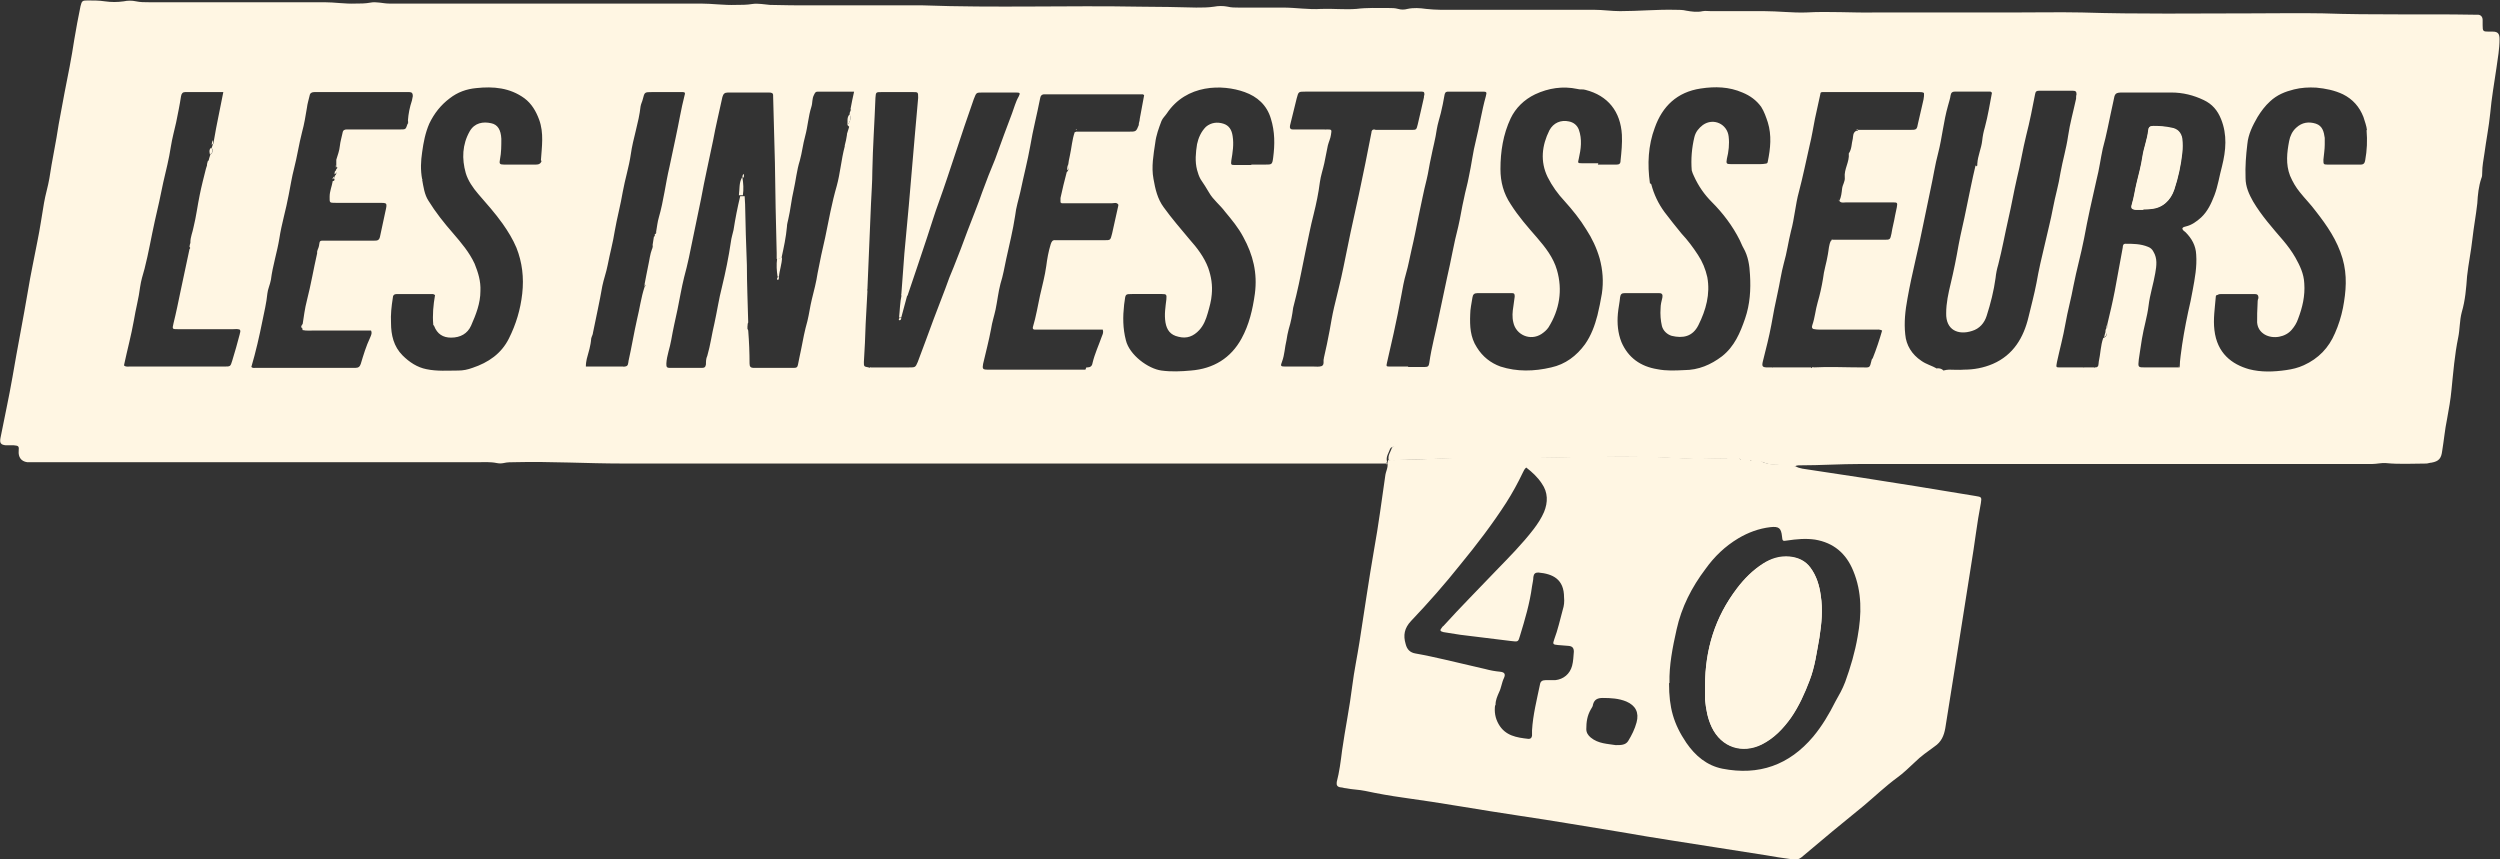 <svg xmlns="http://www.w3.org/2000/svg" id="Layer_1" data-name="Layer 1" viewBox="0 0 56.2 19.32"><rect x="0" y="0" width="56.2" height="19.32" fill="#333333" stroke="none"/><defs><style>      .cls-1 {        fill: #fff6e3;      }    </style></defs><path class="cls-1" d="m31.2,10.42c-1.14,0-2.27,0-3.41,0-1.98,0-3.96,0-5.94,0-2.15,0-4.3,0-6.46,0-.46,0-.92,0-1.39,0-.81,0-1.62-.05-2.43-.03-.08,0-.17,0-.25.02-.05.01-.1.01-.15,0-.14-.03-.29-.02-.43-.02-1.16,0-2.32,0-3.48,0-2.17,0-4.33,0-6.5,0-.05,0-.1,0-.15,0-.14-.02-.2-.12-.19-.25.01-.11,0-.12-.11-.13-.06,0-.12,0-.18,0-.11-.01-.14-.05-.12-.16.09-.46.19-.91.27-1.37.11-.65.24-1.3.35-1.95.06-.37.14-.73.21-1.1.06-.29.1-.58.15-.87.03-.18.09-.37.12-.55.06-.41.15-.81.21-1.22.04-.23.09-.47.13-.7.08-.4.16-.8.22-1.2.04-.25.09-.5.14-.75.03-.12.04-.13.16-.13.13,0,.26,0,.39.02.14.02.28.02.42,0,.09-.02.19-.02.28,0,.09.02.19.02.28.02,1.32,0,2.63,0,3.95,0,.23,0,.47.04.7.03.11,0,.22,0,.33-.02.14-.03.29.02.43.02,2.33,0,4.66,0,7,0,.26,0,.53.04.79.03.12,0,.25,0,.37-.02.13-.02.27.01.4.02.32.01.64.01.96.01.56,0,1.13,0,1.69,0,.26,0,.52,0,.78,0,1.63.06,3.27,0,4.9.03.42,0,.84.01,1.25.02.13,0,.27,0,.4-.02.1-.02.21-.02.31,0,.08.02.16.02.24.02.33,0,.67,0,1,0,.29,0,.58.05.86.03.26-.01.53.02.79,0,.24-.03.49-.02.73-.02.07,0,.14,0,.21.02.07.02.14.02.21,0,.14-.03.28-.02.42,0,.11.01.22.02.33.02,1.15,0,2.3,0,3.45,0,.19,0,.39.03.58.03.41,0,.83-.04,1.24-.03.08,0,.17,0,.25.02.12.02.24.04.37.01.06-.01.12,0,.18,0,.4,0,.8,0,1.2,0,.31,0,.63.04.94.03.52-.03,1.03.01,1.55,0,.52,0,1.04,0,1.55,0,.52,0,1.04,0,1.55,0s1.04-.01,1.55,0c1.27.04,2.54.02,3.81.02.54,0,1.08-.01,1.61,0,1.13.04,2.25.01,3.38.03.03,0,.07,0,.1,0,.07,0,.11.05.11.12,0,.04,0,.08,0,.12,0,.13.01.14.13.14.03,0,.06,0,.09,0,.12,0,.16.04.16.17,0,.22-.04.43-.07.65-.05.34-.11.68-.14,1.02-.03.3-.09.6-.13.9-.02.14-.05.28-.05.43,0,.04,0,.09-.02.13-.06.18-.08.37-.09.56-.03.27-.08.53-.11.8-.03.28-.09.56-.12.84-.02.27-.04.54-.12.81-.05.19-.04.38-.08.57-.08.39-.11.78-.15,1.17-.02.22-.06.44-.1.66-.05.24-.07.48-.11.72-.02.16-.07.23-.24.26-.04,0-.08.02-.12.02-.3,0-.6.02-.9-.01-.1-.01-.21.02-.31.02-3.83,0-7.67,0-11.5,0-.45,0-.91.03-1.36.03-.06,0-.11,0-.15.05-.1,0-.2-.02-.3-.04-.1-.08-.34-.12-.46-.08,0,0,0,0-.01.01-.05,0-.11,0-.16-.01-.02-.05-.04-.05-.08-.02-.05,0-.11,0-.16-.02-.02-.05-.04-.05-.08-.01-.07-.01-.15-.02-.22-.03-.07-.06-.15-.04-.23-.05-.34-.04-.67-.12-1.02-.14-.03,0-.06,0-.09-.02-.15-.06-.3-.07-.45-.07-1.85,0-3.7,0-5.54,0-.06,0-.12,0-.18.01-.03,0-.08.02-.09.05-.03.09-.1.18-.07.28l-.02.07ZM14.74,5.26s.02-.03.01-.05c.02-.11.03-.22.06-.32.11-.38.15-.76.24-1.14.05-.22.09-.44.14-.66.07-.32.12-.64.2-.95h0c.03-.08-.03-.07-.07-.07-.22,0-.44,0-.66,0-.17,0-.17,0-.21.16-.01.05-.04.1-.05.16-.04.37-.17.72-.22,1.08-.04.28-.13.56-.18.84-.05.3-.13.59-.18.88-.04.26-.11.51-.16.77-.03.16-.09.32-.12.47-.06.35-.14.7-.21,1.05,0,.04-.03.08-.04.13-.01.16-.06.31-.1.46-.01.05-.02.1-.02.17h.84s.02.01.03,0c.09,0,.08-.08.09-.13.07-.31.12-.62.19-.93.06-.24.09-.49.17-.73.02-.02.03-.04,0-.06.03-.14.05-.28.08-.41.03-.13.04-.26.09-.39.02-.02.03-.05.01-.08.01-.06.02-.12.03-.19.01,0,.02,0,.02-.02v-.04Zm-10.05-1.65s.02-.09.04-.14c.06-.04.06-.09.03-.15l.02-.06s.04-.07.03-.11c.06-.36.14-.71.21-1.08-.29,0-.58,0-.86,0-.05,0-.08.03-.09.09-.03.2-.07.39-.11.59-.04.18-.09.36-.12.55-.04.27-.11.54-.17.8-.06.29-.12.58-.19.87-.08.36-.14.72-.23,1.07-.04.14-.08.27-.1.41-.03.25-.1.5-.14.75-.06.34-.15.67-.22,1,0,0,0,0,0,0,0,0,0,.01,0,.02.04.03.09.02.13.02.71,0,1.41,0,2.12,0,.14,0,.14,0,.18-.13.06-.2.12-.4.17-.6,0-.03.03-.06,0-.1-.05-.02-.1-.01-.15-.01-.41,0-.83,0-1.24,0-.13,0-.13,0-.1-.13.06-.24.11-.49.16-.73.07-.31.13-.63.2-.94.02-.02.02-.03,0-.05,0-.03.01-.06.02-.09,0,0,0,0,0,0,0,0,0-.01,0-.02,0-.11.05-.22.07-.33.06-.24.09-.49.14-.73.04-.2.09-.39.14-.59.02-.06.05-.11.04-.17Zm26.24-.69c.26,0,.53,0,.79,0,.12,0,.12,0,.15-.12.05-.2.09-.4.14-.61,0-.02,0-.04.01-.06,0-.04,0-.07-.05-.07-.03,0-.06,0-.09,0-.85,0-1.69,0-2.54,0-.15,0-.15,0-.19.15-.05.2-.1.41-.15.61-.01.05,0,.09.06.09.04,0,.09,0,.13,0,.19,0,.39,0,.58,0,.02.01.04.01.05,0,.12,0,.12,0,.1.12-.01.08-.05.16-.07.24-.03.13-.05.27-.08.4-.03.14-.08.28-.1.43-.03.24-.08.48-.14.72-.07.27-.12.54-.18.82-.07.33-.13.67-.21,1-.02.09-.05.19-.07.28-.02.16-.05.32-.1.48-.02.08-.04.17-.05.25-.04.16-.04.32-.1.48-.04.1-.03.11.07.11.21,0,.43,0,.64,0,.06,0,.12.01.18-.01.07-.03.03-.12.05-.17,0,0,0,0,0-.01.05-.21.09-.41.13-.62.03-.17.06-.35.1-.52.07-.3.15-.6.21-.9.05-.26.11-.52.16-.78.06-.29.13-.58.19-.87.1-.46.19-.92.28-1.38,0-.04.02-.07.06-.07h0Zm-23.37.79s0-.08,0-.12c.03-.1.07-.2.08-.31.01-.1.04-.19.06-.29.01-.07.05-.08.1-.08.03,0,.06,0,.09,0,.37,0,.74,0,1.11,0,.12,0,.12,0,.16-.12.02-.02.03-.05.01-.08.01-.15.04-.3.09-.45.01-.03.01-.07.02-.1,0-.06-.02-.09-.08-.09-.02,0-.04,0-.06,0-.55,0-1.1,0-1.64,0-.14,0-.29,0-.43,0-.06,0-.1.02-.11.08-.02.09-.05.18-.06.27-.03.18-.06.37-.11.55-.07.27-.11.55-.18.82-.05.19-.08.39-.12.59-.06.33-.16.65-.21.98-.05.31-.15.61-.19.93-.02.11-.07.21-.08.31-.02.21-.07.41-.11.61-.07.35-.15.7-.25,1.04.03.03.07.02.1.02.75,0,1.49,0,2.24,0,.07,0,.1-.03.12-.09.06-.2.12-.4.21-.59.02-.05.05-.1.02-.16-.02,0-.04,0-.06,0-.4,0-.8,0-1.2,0-.09,0-.19.01-.28-.01v-.11c.03-.19.05-.37.1-.56.09-.35.15-.71.23-1.06h0c-.01-.06.03-.1.04-.16.02-.13.01-.12.15-.12.03,0,.06,0,.09,0,.33,0,.67,0,1,0,.06,0,.11,0,.13-.08.04-.19.08-.37.12-.56.05-.22.05-.21-.16-.21-.32,0-.64,0-.95,0-.15,0-.14,0-.14-.14,0-.12.05-.23.07-.35.04,0,.05-.03.03-.06,0-.02.01-.04.02-.06.03-.03.04-.06.02-.09,0-.02,0-.04.01-.06.03-.02.03-.04,0-.06Zm16.86,4.55s.02.01.02,0c.07,0,.11-.03.12-.1.05-.21.14-.4.21-.6.02-.05.04-.09.02-.15-.04,0-.07,0-.11,0-.43,0-.87,0-1.3,0-.04,0-.08,0-.12,0-.04,0-.05-.03-.04-.06.07-.23.11-.48.16-.71.05-.22.11-.44.14-.66.02-.16.05-.33.1-.49.02-.06.04-.1.11-.09.03,0,.06,0,.09,0,.33,0,.67,0,1,0,.15,0,.14,0,.18-.15.05-.21.09-.42.14-.63,0,0,0,0,0,0,0,0,0-.01,0-.02-.04-.06-.1-.03-.15-.03-.37,0-.74,0-1.12,0,0,0-.02-.01-.03-.02,0-.03,0-.07,0-.1.04-.19.09-.39.14-.58.05-.04.04-.09.03-.14.01-.08.02-.15.04-.23.04-.18.05-.36.11-.53.01,0,.02,0,.03-.01.05,0,.11,0,.16,0,.34,0,.68,0,1.02,0,.17,0,.17,0,.23-.15h0s0-.02,0-.02c0-.03.02-.07.02-.1h0s0-.01,0-.01c.03-.18.07-.36.1-.54-.02-.01-.02-.02-.03-.02-.74,0-1.47,0-2.21,0-.07,0-.09.04-.1.1-.07.36-.16.7-.22,1.06-.06.34-.15.68-.22,1.02-.04.18-.1.36-.12.55-.05.33-.13.65-.2.97-.04.19-.07.37-.13.56-.05.19-.07.39-.11.58-.03.14-.08.29-.1.43-.05.27-.12.53-.18.79-.02.11-.01.13.1.13.42,0,.85,0,1.27,0,.31,0,.62,0,.93,0Zm17.34-5.34c.12,0,.25,0,.37,0,.26,0,.53,0,.79,0,.17,0,.17,0,.2-.16.03-.13.06-.26.09-.39.02-.09.05-.18.04-.28-.03-.02-.07-.02-.1-.02-.69,0-1.39,0-2.08,0-.03,0-.06,0-.09,0-.03,0-.06,0-.06.05-.04.18-.08.37-.12.55-.04.2-.07.4-.12.6-.08.35-.15.7-.24,1.04-.08.29-.1.6-.18.89-.06.24-.09.48-.16.72-.06.22-.09.45-.14.67-.05.23-.1.47-.14.71-.05.27-.12.54-.19.82-.03.12-.01.14.11.14.03,0,.07,0,.1,0,0,.01.01.01.02,0,.28,0,.57,0,.85,0,.01.02.03.02.04,0,.37-.02.75,0,1.12,0,.16,0,.16.02.2-.15,0-.03.02-.04.03-.06.08-.2.15-.41.21-.62-.06-.03-.11-.02-.15-.02-.4,0-.81,0-1.21,0-.05,0-.11,0-.16-.01-.05,0-.07-.04-.05-.09.06-.17.07-.34.12-.51.05-.17.09-.35.12-.53.02-.19.08-.36.11-.55.02-.1.02-.22.07-.31,0,0,.02-.01.03-.02.12,0,.25,0,.37,0,.26,0,.53,0,.79,0,.14,0,.14,0,.17-.14.02-.14.06-.27.08-.4.01-.06.03-.13.04-.19.02-.11.01-.11-.1-.11-.35,0-.7,0-1.04,0-.05,0-.11.02-.15-.03,0,0,0,0,0-.01.04-.08.05-.18.06-.27.01-.09.07-.16.06-.25-.02-.19.11-.35.09-.54.07-.1.06-.22.09-.33.01-.06,0-.14.08-.18.01,0,.03,0,.04,0Zm-4.65,1.21s0,0,0,0c0,0,0,.01.01.01.06.23.16.44.3.63.12.16.25.32.38.48.14.15.26.31.37.48.1.15.17.32.21.5.07.38-.03.74-.2,1.08-.13.26-.35.3-.6.24-.1-.03-.19-.11-.22-.22-.03-.13-.04-.26-.03-.4,0-.08.02-.16.04-.24.01-.06,0-.1-.07-.1-.26,0-.52,0-.78,0-.06,0-.09.02-.1.09-.01.12-.04.25-.05.37-.02.22,0,.44.08.64.15.35.43.55.81.61.2.04.4.03.6.02.32,0,.6-.12.85-.31.28-.22.41-.53.52-.85.11-.32.13-.65.11-.98-.01-.21-.04-.42-.15-.61-.03-.05-.05-.11-.08-.17-.16-.32-.38-.61-.63-.86-.17-.17-.3-.36-.4-.58-.02-.04-.04-.09-.05-.13-.02-.25,0-.5.06-.75.03-.12.1-.2.19-.27.24-.17.55-.02.58.26.02.17,0,.34-.04.5-.02.11-.01.12.1.12.2,0,.4,0,.6,0,.05,0,.11,0,.16-.01.03,0,.06-.01.06-.05.06-.29.09-.59,0-.88-.04-.12-.08-.24-.15-.35-.11-.15-.25-.25-.42-.32-.3-.13-.61-.14-.94-.09-.53.08-.86.4-1.03.88-.15.4-.17.82-.11,1.25Zm-27.62-.1h0s0,.01,0,.01c.03.16.05.33.14.47.16.26.35.5.56.74.18.21.36.42.48.68.08.2.14.39.13.61,0,.28-.1.53-.21.78-.08.18-.24.27-.45.27-.18,0-.31-.08-.38-.26,0-.01-.01-.02-.02-.03-.02-.22,0-.44.04-.67-.02,0-.03-.02-.05-.02-.27,0-.54,0-.81,0-.06,0-.09.03-.09.09-.03.19-.05.37-.04.56,0,.27.06.53.26.73.15.15.33.27.54.31.24.05.48.03.71.03.11,0,.21-.02.32-.06.36-.12.65-.32.82-.66.16-.32.26-.65.3-1.01.04-.36,0-.7-.13-1.03-.08-.19-.19-.37-.31-.54-.17-.24-.36-.45-.55-.67-.12-.14-.23-.3-.28-.47-.09-.32-.08-.64.09-.94.11-.19.3-.22.48-.18.15.03.22.15.23.35,0,.15,0,.31-.03.46-.02.1-.01.12.09.12.23,0,.47,0,.7,0,.05,0,.1,0,.13-.05.01-.01.02-.03,0-.05.02-.3.07-.61-.04-.91-.07-.19-.17-.36-.33-.48-.33-.24-.7-.27-1.08-.23-.22.02-.42.09-.6.23-.2.15-.35.34-.46.57-.09.21-.13.42-.16.64-.03.2-.04.4,0,.61Zm43.72-1.1c-.01-.1-.05-.2-.08-.3-.09-.23-.24-.4-.46-.51-.19-.09-.39-.13-.6-.15-.17-.01-.34,0-.5.04-.2.05-.38.12-.54.27-.11.1-.2.22-.28.35-.11.19-.21.39-.23.61-.03.25-.05.5-.04.76,0,.2.08.37.17.53.19.32.44.6.68.88.1.12.19.24.27.38.1.18.19.36.2.58.02.28-.04.54-.14.8-.03.09-.08.17-.14.24-.14.17-.42.22-.61.11-.1-.06-.16-.15-.17-.27,0-.14,0-.28.01-.42,0-.04,0-.09.02-.13,0-.06-.02-.09-.08-.09-.25,0-.5,0-.75,0-.03,0-.06,0-.09.02-.03,0-.04.02-.04.05-.02.25-.06.49-.03.74.06.52.39.77.78.88.27.07.55.06.83.02.14-.02.27-.05.4-.11.33-.15.56-.39.7-.72.08-.18.14-.37.18-.57.07-.37.1-.73-.01-1.11-.12-.41-.35-.74-.6-1.06-.11-.15-.25-.29-.36-.43-.09-.11-.16-.23-.22-.37-.1-.26-.07-.52-.02-.78.02-.11.07-.22.16-.3.13-.12.28-.14.44-.09.15.05.18.18.2.32,0,.05,0,.1,0,.15,0,.11-.02.23-.03.34,0,.1,0,.11.09.11.25,0,.5,0,.75,0,.07,0,.09-.04.1-.1.04-.22.05-.44.03-.67h0s0-.01,0-.01Zm-32.82,3.71s-.08,0-.13,0c.02-.31.05-.62.07-.94.03-.36.07-.72.1-1.08.05-.54.09-1.09.14-1.63.02-.26.05-.52.07-.79,0-.13,0-.13-.12-.13-.23,0-.47,0-.7,0-.13,0-.13,0-.14.13-.02.55-.06,1.1-.07,1.65,0,.24-.02.49-.03.73-.03.64-.05,1.27-.08,1.91,0,.02-.01.03,0,.05-.01.25-.03.49-.04.74-.01.29-.02.57-.04.86,0,.1,0,.1.11.12,0,.01.02.01.03,0,.29,0,.59,0,.88,0,.13,0,.14,0,.19-.12.12-.32.24-.64.36-.97.09-.23.17-.45.26-.68.06-.17.12-.33.19-.49.11-.27.21-.54.31-.81.11-.29.23-.58.33-.87.09-.25.19-.5.29-.74.07-.18.13-.37.2-.55.06-.16.12-.32.18-.48.05-.13.08-.26.15-.38.04-.08.03-.09-.06-.09-.25,0-.5,0-.75,0-.15,0-.14,0-.2.15-.14.4-.28.81-.41,1.21-.12.36-.24.73-.37,1.09-.1.27-.18.54-.27.81-.15.44-.29.88-.44,1.31Zm24.05-2.9s.02-.04.01-.06c.01-.18.09-.34.11-.52.01-.1.03-.2.06-.3.07-.26.11-.52.16-.78-.02,0-.03-.02-.03-.02-.27,0-.54,0-.81,0-.05,0-.08.02-.09.08-.01.08-.04.16-.06.24-.1.35-.13.71-.22,1.06-.07.26-.11.54-.17.81-.05.26-.11.51-.16.77-.11.57-.26,1.12-.36,1.69-.05.27-.08.54-.05.81.02.24.15.45.36.59.11.08.24.11.36.18h.01s0-.01,0-.01c.05,0,.09.01.13.05h0s0,0,0,0c.04-.01.08-.02.12-.02.11,0,.23.01.34,0,.22,0,.44-.04.65-.13.46-.2.69-.59.8-1.05.06-.25.13-.51.18-.77.05-.29.12-.59.19-.88.06-.27.13-.53.18-.8.05-.27.13-.53.17-.8.05-.28.13-.54.17-.82.04-.28.12-.56.18-.84,0-.03,0-.07.01-.1,0-.06-.02-.08-.08-.08-.25,0-.51,0-.76,0-.05,0-.08.01-.09.07-.06.31-.12.62-.2.93-.08.32-.13.65-.21.97-.07.3-.12.6-.19.9-.08.35-.14.69-.23,1.04-.03.1-.05.2-.06.3-.04.29-.11.57-.2.85-.05.16-.16.29-.33.34-.31.1-.59-.02-.58-.4,0-.23.05-.45.1-.66.07-.29.13-.59.18-.88.05-.27.12-.54.17-.8.07-.33.13-.65.21-.98Zm2.86,3.85c.06-.03.07-.07.03-.12,0-.03,0-.06.02-.09.03-.02.03-.05.02-.08.06-.25.12-.5.17-.76.06-.32.12-.65.18-.98,0-.04.01-.08.06-.08.17,0,.34,0,.51.07.05.02.09.05.12.11.09.15.07.31.04.48-.04.24-.12.48-.15.73-.03.25-.11.5-.15.75-.02.15-.05.3-.07.46-.02.18-.02.18.15.18.25,0,.5,0,.75,0,.01,0,.02,0,.02-.01,0-.08.01-.17.02-.25.04-.33.1-.66.17-.99.04-.16.07-.32.1-.48.05-.27.1-.53.08-.81-.01-.2-.1-.36-.24-.5-.03-.03-.07-.04-.07-.09.02-.03.05-.03.08-.04.13-.03.24-.11.34-.2.15-.14.23-.32.3-.5.08-.21.11-.43.17-.65.09-.36.12-.71-.02-1.06-.08-.2-.2-.34-.39-.43-.23-.11-.47-.17-.73-.17-.36,0-.73,0-1.09,0-.17,0-.18.02-.21.19-.04.2-.09.4-.13.61-.03.15-.07.31-.11.46-.05.23-.08.47-.14.7-.1.44-.2.88-.28,1.32-.07.36-.17.71-.24,1.07-.05.28-.13.56-.18.85-.05.29-.13.58-.19.86-.02.12-.03.12.08.12.17,0,.35,0,.52,0,0,.01.01.01.02,0,.07,0,.15,0,.22,0,0,.01.01.01.02,0,.09,0,.07-.08.08-.13.04-.18.04-.36.1-.53ZM19.05,2.81c.06-.07.09-.15.05-.24,0-.02,0-.04.01-.06.03-.02.03-.04.01-.06.02-.12.05-.25.08-.39-.28,0-.55,0-.82,0-.05,0-.06.03-.08.07-.05.09-.03.18-.06.27-.07.22-.08.44-.14.66-.05.18-.07.37-.12.55-.07.22-.09.45-.14.67-.05.21-.07.44-.12.65-.01.05-.03.11-.03.17-.02.23-.07.46-.12.69-.03.02-.07.04-.11.03,0-.04,0-.09,0-.13-.02-.68-.03-1.36-.04-2.04-.01-.5-.03-.99-.04-1.49,0,0,0,0,0,0,0,0,0-.01,0-.02,0-.05-.04-.06-.09-.06-.31,0-.62,0-.93,0-.07,0-.1.03-.12.1-.07.33-.15.65-.21.98-.09.44-.19.87-.27,1.31-.06.29-.12.58-.18.87-.06.3-.12.6-.2.89-.06.24-.1.49-.15.73-.05.23-.1.45-.14.68-.03.18-.1.35-.11.53,0,.07,0,.1.08.1.24,0,.48,0,.72,0,.06,0,.08-.02.09-.08,0-.06,0-.13.03-.19.07-.24.1-.48.16-.73.06-.27.1-.55.17-.82.08-.33.15-.67.2-1.01.01-.09.04-.18.06-.27.04-.26.09-.51.15-.76.03,0,.07,0,.1,0,0,.06.01.12.01.18.01.46.02.91.04,1.37,0,.43.02.86.03,1.29-.04.06-.03.12,0,.18.02.25.03.5.03.74,0,.07.02.1.1.1.3,0,.6,0,.9,0,.06,0,.08-.02.09-.08.02-.12.05-.23.07-.34.04-.21.08-.42.14-.63.04-.16.06-.33.1-.49.05-.2.1-.39.13-.59.05-.27.11-.54.17-.8.08-.39.15-.78.26-1.16.08-.29.1-.59.18-.89h0s0-.02,0-.02c.02-.08.04-.16.05-.24,0,0,0,0,0,0,0,0,0-.01,0-.02.02-.05.03-.11.05-.16Zm9.08.89s0,0,0,0c.1,0,.21,0,.31,0,.15,0,.16,0,.18-.15.04-.3.04-.59-.05-.88-.09-.31-.31-.5-.59-.6-.5-.18-1.31-.18-1.75.48-.04.06-.09.1-.12.17-.06.16-.12.32-.14.49-.04.27-.09.54-.04.81.04.23.09.45.23.64.18.25.38.48.58.72.17.19.33.4.42.64.07.2.1.39.08.6-.01.14-.05.28-.09.42-.04.14-.09.27-.19.38-.13.14-.28.2-.47.15-.18-.04-.26-.15-.29-.32-.03-.18,0-.35.02-.52.01-.11,0-.12-.1-.12-.22,0-.45,0-.67,0-.15,0-.15,0-.17.17,0,.02-.01.05-.01.07-.03.27-.03.53.04.8.08.33.5.64.8.68.22.03.44.02.66,0,.51-.04.9-.28,1.14-.72.17-.31.25-.65.3-1.01.06-.46-.04-.87-.26-1.27-.11-.21-.26-.39-.41-.57-.11-.15-.27-.27-.36-.43-.06-.1-.12-.2-.19-.3-.04-.07-.06-.14-.08-.21-.05-.19-.03-.39,0-.58.03-.14.09-.28.2-.39.12-.1.26-.11.39-.07.13.04.19.14.21.28.03.19,0,.37-.03.55-.01.09-.01.1.08.1.12,0,.25,0,.37,0Zm7.79,0s0,0,0,0c.14,0,.28,0,.42,0,.06,0,.09-.02.09-.09.02-.19.04-.39.03-.58-.03-.52-.31-.88-.82-1.01-.06-.02-.12,0-.18-.02-.33-.07-.65-.02-.95.12-.25.12-.44.31-.55.54-.17.36-.23.75-.23,1.14,0,.29.07.55.23.79.17.27.38.51.59.75.19.22.37.45.45.73.13.45.06.89-.19,1.29-.04.06-.1.11-.16.15-.25.16-.57.02-.63-.26-.03-.12-.02-.24,0-.36.01-.07.02-.15.03-.22,0-.05,0-.08-.06-.08-.26,0-.52,0-.78,0-.07,0-.1.03-.11.1-.02.13-.05.26-.05.38-.01.26,0,.51.15.74.13.21.31.35.53.43.37.12.76.11,1.14.02.32-.07.57-.26.76-.52.14-.2.22-.42.28-.65.04-.16.07-.32.1-.49.04-.27.02-.53-.05-.79-.07-.24-.17-.45-.3-.65-.14-.23-.31-.44-.49-.64-.15-.16-.28-.34-.38-.54-.17-.35-.13-.71.04-1.05.09-.17.26-.24.44-.2.1.02.18.08.22.18.08.22.05.44,0,.66-.02.09-.03.1.07.1.12,0,.25,0,.37,0Zm-4.26,4.55h0c.12,0,.25,0,.37,0,.07,0,.09-.02.1-.09.05-.36.15-.71.22-1.07.06-.28.12-.57.18-.85.09-.38.15-.76.25-1.14.05-.21.08-.43.13-.64.03-.16.08-.32.11-.49.06-.27.09-.55.16-.82.08-.32.13-.66.22-.98.03-.11.02-.11-.09-.11-.25,0-.5,0-.75,0-.07,0-.08.03-.09.09-.02.13-.05.26-.08.39-.03.12-.07.24-.09.36-.03.22-.09.43-.13.64-.04.17-.06.34-.1.5-.07.27-.12.55-.18.82-.05.25-.1.51-.16.76-.04.17-.07.35-.12.52-.05.17-.08.34-.11.51-.05.28-.11.56-.17.84-.05.22-.1.44-.15.66-.02.09-.02.09.08.09.13,0,.26,0,.39,0Z"></path><path class="cls-1" d="m40.06,10.44c.1.02.2.04.3.04.1.06.21.06.32.08.8.12,1.59.24,2.39.37.45.07.89.15,1.34.22.14.02.14.03.12.16-.09.46-.14.93-.22,1.4-.12.76-.24,1.52-.36,2.28-.07.46-.15.92-.22,1.38-.03.17-.09.31-.24.41-.15.11-.31.22-.44.35-.13.12-.26.25-.4.35-.26.19-.5.42-.75.63-.47.38-.94.77-1.4,1.16-.06.05-.12.06-.19.05-.22-.03-.43-.06-.65-.1-.68-.11-1.36-.21-2.04-.32-.4-.06-.8-.13-1.21-.2-.75-.12-1.49-.25-2.24-.36-.88-.13-1.75-.29-2.63-.41-.29-.04-.57-.09-.85-.15-.14-.03-.29-.03-.43-.06-.04,0-.08-.02-.12-.02-.08-.01-.1-.05-.09-.12.06-.23.09-.47.12-.71.07-.49.17-.97.23-1.46.04-.32.11-.65.16-.97.11-.7.21-1.4.33-2.09.1-.55.17-1.1.25-1.65.01-.1.07-.19.05-.29,0-.02.01-.05.02-.07.08.03.16-.01.23-.01.36,0,.71-.01,1.07-.03.83-.03,1.66,0,2.49-.02.94-.02,1.88-.04,2.82.02.32.02.65,0,.97,0,.03,0,.06,0,.08-.03.07.01.15.02.22.03.02.03.05.03.08.01.05.02.11.02.16.02.02.03.05.03.08.02.05,0,.11,0,.16.01.15.08.31.09.47.07Zm-6.45,5.41c-.02.15,0,.29.08.43.15.26.4.3.67.33.05,0,.07-.02.08-.07,0-.04,0-.08,0-.12.02-.35.11-.7.18-1.04.01-.06.05-.09.12-.09.07,0,.15,0,.22,0,.19-.02.33-.14.38-.32.03-.11.03-.22.04-.32,0-.08-.03-.12-.11-.13-.08-.01-.17-.01-.25-.02-.11-.01-.12-.02-.08-.13.08-.21.13-.44.19-.66.03-.09.04-.19.03-.28,0-.41-.25-.53-.58-.56-.07,0-.1.03-.11.1,0,.07-.02.14-.03.21-.05.38-.16.75-.27,1.11-.04.14-.04.14-.2.12-.38-.05-.76-.09-1.14-.14-.13-.02-.26-.04-.38-.06-.08-.02-.09-.04-.03-.11,0-.01.02-.02.03-.03.38-.42.78-.82,1.17-1.23.3-.31.6-.61.86-.95.09-.12.17-.24.23-.38.09-.22.09-.44-.05-.64-.09-.14-.22-.26-.35-.36h0s0,0,0,0c-.04.03-.06.08-.08.12-.11.23-.23.45-.37.67-.31.48-.66.94-1.03,1.39-.35.44-.72.86-1.11,1.27-.15.16-.18.32-.12.52.03.12.1.19.22.21.23.04.45.09.67.14.3.07.6.14.9.21.11.03.22.05.33.06.1.01.13.05.09.14-.05.1-.06.22-.11.32-.04.09-.08.18-.08.28,0,0,0,.01,0,.02Zm3.91-.49c0,.55.1.91.39,1.34.2.29.46.51.81.58.82.16,1.5-.08,2.04-.72.2-.24.36-.51.5-.79.08-.14.16-.28.22-.44.12-.33.22-.67.28-1.02.09-.5.1-1-.1-1.48-.16-.39-.44-.63-.86-.7-.21-.03-.42-.01-.62.02-.11.02-.11.01-.12-.09-.02-.19-.07-.23-.26-.21-.26.03-.5.12-.72.25-.3.18-.54.41-.74.69-.31.41-.54.86-.65,1.36-.09.4-.17.81-.16,1.2Zm-1.19,1.39c.11,0,.21,0,.27-.09.08-.13.15-.27.19-.42.06-.22-.02-.38-.23-.47-.17-.07-.35-.08-.53-.08-.11,0-.19.03-.22.15,0,.04-.03.07-.05.11-.08.14-.1.28-.1.44,0,.08.04.14.1.19.17.14.38.14.56.17Z"></path><path class="cls-1" d="m48.18,4.71s.1,0,.17-.01c.27-.02.43-.19.52-.43.09-.27.15-.55.18-.83.01-.1.01-.21,0-.31-.02-.14-.11-.23-.24-.25-.13-.02-.27-.05-.41-.04-.07,0-.1.02-.11.09-.02.2-.1.39-.13.59-.03.2-.08.39-.13.59-.04.16-.06.33-.11.49-.03.08,0,.11.1.12.04,0,.08,0,.15,0Z"></path><path class="cls-1" d="m38.88,10.28s-.05.03-.08.03c-.32,0-.65.02-.97,0-.94-.06-1.88-.04-2.82-.02-.83.02-1.66,0-2.49.02-.36.01-.71.02-1.07.03-.08,0-.15.05-.23.01-.03-.11.04-.19.07-.28.01-.03.05-.05.09-.05.06,0,.12-.01.18-.01,1.85,0,3.7,0,5.54,0,.16,0,.31.01.45.07.03.01.06.01.09.02.34.02.68.1,1.02.14.08,0,.16-.02.23.05Z"></path><path class="cls-1" d="m20.21,7.15c.02-.18.02-.35.06-.53.04,0,.08,0,.13,0-.05.17-.09.35-.14.52-.02,0-.03,0-.05,0Z"></path><path class="cls-1" d="m40.06,10.44c-.16.02-.32.01-.47-.07,0,0,0,0,.01-.01.12-.04.36,0,.46.08Z"></path><path class="cls-1" d="m17.48,6.22c-.02-.13-.03-.27-.01-.41.04,0,.08,0,.11-.03,0,.15-.06.3-.07.45,0,0-.01-.02-.03-.01Z"></path><path class="cls-1" d="m16.61,4.39c.02-.14,0-.28.07-.4,0,0,0,0,0,0h.01c.02.13.03.26.01.4-.03,0-.07,0-.1,0Z"></path><path class="cls-1" d="m19.05,2.81c.01-.08-.02-.17.05-.24.04.09.01.17-.05.24Z"></path><path class="cls-1" d="m4.65,3.78c0-.06,0-.12.04-.17.01.06-.01.12-.04.17Z"></path><path class="cls-1" d="m4.72,3.47s-.04-.11.03-.15c.04.06.04.11-.03.15Z"></path><path class="cls-1" d="m19.51,6.48s0,.03,0,.05c0-.02,0-.03,0-.05Z"></path><path class="cls-1" d="m47.3,7.58s.02-.08.03-.12c.03.05.03.09-.03.12Z"></path><path class="cls-1" d="m23.99,3.83c0-.05,0-.1.03-.14.01.05.02.1-.03.14Z"></path><path class="cls-1" d="m39.18,10.32s-.06.01-.08-.01c.03-.04.06-.04.08.01Z"></path><path class="cls-1" d="m7.52,3.92s0-.06.02-.09c.03.04.02.07-.02.09Z"></path><path class="cls-1" d="m4.26,5.6s0-.04,0-.05c0,.02,0,.04,0,.05Z"></path><path class="cls-1" d="m44.44,3.73s0-.04.01-.06c0,.02,0,.04-.01.06Z"></path><path class="cls-1" d="m4.76,3.26s0-.08.03-.11c.01.04.01.08-.03.11Z"></path><path class="cls-1" d="m16.79,7.22c.02.06.02.12,0,.18-.04-.06-.04-.12,0-.18Z"></path><path class="cls-1" d="m39.42,10.35s-.06.01-.08-.02c.03-.04.06-.04.08.02Z"></path><path class="cls-1" d="m43.55,8.29s0-.03.02-.01c0,0,0,.01,0,.01h-.01Z"></path><path class="cls-1" d="m29.77,2.92s.04-.01.05,0c-.02.01-.04.01-.05,0Z"></path><path class="cls-1" d="m4.29,5.45s0-.01,0-.02c0,0,0,0,0,0,0,0,0,.01,0,.02,0,0,0,0,0,0Z"></path><polygon class="cls-1" points="9.5 4.02 9.5 4.03 9.5 4.04 9.49 4.03 9.5 4.02"></polygon><path class="cls-1" d="m14.67,5.59s0-.06.01-.08c.02.03,0,.06-.01.08Z"></path><path class="cls-1" d="m7.47,4.03s.02-.04.03-.06c.02.03,0,.05-.03.06Z"></path><path class="cls-1" d="m7.55,3.77s0-.04,0-.06c.02.03.02.05,0,.06Z"></path><path class="cls-1" d="m18.95,3.26s0-.01,0-.02c0,0,0,0,0,0,0,0,0,.01,0,.01h0Z"></path><path class="cls-1" d="m14.49,6.45s0-.04,0-.06c.02.02.01.04,0,.06Z"></path><path class="cls-1" d="m19.01,3s0-.01,0-.02c0,0,0,0,0,0,0,0,0,.01,0,.02,0,0,0,0,0,0Z"></path><polygon class="cls-1" points="53.22 2.93 53.21 2.93 53.22 2.92 53.22 2.93 53.22 2.93"></polygon><path class="cls-1" d="m25.62,2.76s0-.01,0-.02c0,0,0,0,0,0,0,0,0,.01,0,.01h0Z"></path><path class="cls-1" d="m9.17,2.78s0-.06.01-.08c.02.03.01.06-.01.08Z"></path><path class="cls-1" d="m6.81,7.39c-.06-.03-.04-.07,0-.11,0,.04,0,.07,0,.11Z"></path><polygon class="cls-1" points="25.64 2.64 25.64 2.63 25.65 2.62 25.65 2.63 25.64 2.64"></polygon><path class="cls-1" d="m47.35,7.38s0-.06.02-.08c.02.03.01.06-.02.08Z"></path><path class="cls-1" d="m19.12,2.51s0-.04.01-.06c.02.03.02.05-.01.06Z"></path><path class="cls-1" d="m2.77,8.21h0s0,.02,0,.02c0,0,0-.01,0-.02,0,0,0,0,0,0Z"></path><polygon class="cls-1" points="43.7 8.33 43.7 8.32 43.71 8.33 43.7 8.33 43.7 8.33"></polygon><path class="cls-1" d="m37.11,4.12s0,0,.01.02c0,0,0,0,0,0,0,0,0,0-.01-.02,0,0,0,0,0,0Z"></path><path class="cls-1" d="m40.73,8.26s.03-.01.04,0c-.01.02-.03.02-.04,0Z"></path><path class="cls-1" d="m24.42,8.25s.02,0,.02,0c0,.01-.01.01-.02,0Z"></path><path class="cls-1" d="m39.86,8.25h0s0,0,0,0c0,.01-.01.01-.02,0Z"></path><path class="cls-1" d="m41.35,4.5s-.02,0-.02,0c0-.01.01-.01.02,0,0,0,0,0,0,.01Z"></path><path class="cls-1" d="m19.55,8.25s.02,0,.03,0c0,.01-.02.01-.03,0Z"></path><path class="cls-1" d="m46.85,8.25s.01,0,.02,0c0,.01-.01.01-.02,0Z"></path><path class="cls-1" d="m47.09,8.25s.01,0,.02,0c0,.01-.01.01-.02,0Z"></path><path class="cls-1" d="m48.97,8.25s.01-.01.02-.01c0,.02,0,.02-.02.01Z"></path><path class="cls-1" d="m14.02,8.25s.02,0,.03,0c0,.01-.02.01-.03,0Z"></path><path class="cls-1" d="m9.76,7.32s-.03-.01-.02-.03c0,.01.01.02.02.03Z"></path><path class="cls-1" d="m7.14,5.66s0,0,0,0,0,0,0,0Z"></path><path class="cls-1" d="m41.17,5.4s.01-.03.03-.02c0,0-.02.01-.03.02Z"></path><path class="cls-1" d="m14.71,5.32s.01-.02.02-.02c0,.01,0,.02-.02.02Z"></path><path class="cls-1" d="m25.15,4.6s0-.02,0-.03c0,0,0,.01,0,.02,0,0,0,0,0,0Z"></path><path class="cls-1" d="m23.88,4.53s-.03,0-.03-.02c0,0,.02.01.03.02Z"></path><path class="cls-1" d="m12.17,3.64s0-.03,0-.05c0,.02,0,.03,0,.05Z"></path><path class="cls-1" d="m41.73,2.92s.02-.02.04,0c-.01.01-.02.01-.04,0Z"></path><polygon class="cls-1" points="30.92 2.91 30.92 2.91 30.92 2.91 30.92 2.91"></polygon><path class="cls-1" d="m24.18,2.92s.02-.02.03-.01c0,.01-.02.01-.03.01Z"></path><path class="cls-1" d="m17.37,2.15s0-.02,0-.03c0,0,0,.01,0,.02,0,0,0,0,0,0Z"></path><path class="cls-1" d="m15.4,2.13s0,0,0,0,0,0,0,0Z"></path><path class="cls-1" d="m14.74,5.26s0-.03.01-.05c0,.02,0,.03-.01.05Z"></path><path class="cls-1" d="m38.33,15.42c0,.1,0,.2,0,.3.02.21.05.42.15.62.22.46.69.6,1.12.39.28-.14.48-.35.66-.6.18-.26.31-.55.42-.84.12-.31.16-.63.22-.96.05-.32.08-.63.03-.95-.03-.22-.1-.44-.23-.62-.12-.16-.28-.23-.47-.25-.22-.02-.41.04-.6.16-.23.15-.42.34-.58.55-.49.65-.72,1.38-.72,2.19Z"></path><polygon class="cls-1" points="34.31 10.49 34.3 10.49 34.3 10.49 34.31 10.49"></polygon><path class="cls-1" d="m33.61,15.82s0,.02,0,.02c0,0,0-.02,0-.02Z"></path><path class="cls-1" d="m16.7,3.99h-.01s0,0,0,0c0-.03,0-.06.03-.08.01.03,0,.06,0,.08Z"></path><path class="cls-1" d="m17.48,6.22s.02,0,.03.01c0,.02,0,.06-.02.06-.04,0-.02-.04,0-.07Z"></path><path class="cls-1" d="m48.18,4.71c-.07,0-.11,0-.15,0-.09,0-.12-.03-.1-.12.05-.16.07-.33.11-.49.05-.2.1-.39.13-.59.03-.2.11-.39.13-.59,0-.07.04-.09.11-.09.14,0,.28.01.41.04.13.02.22.11.24.25.01.1.01.21,0,.31-.03.28-.09.56-.18.83-.08.24-.25.4-.52.43-.07,0-.14,0-.17.01Z"></path><path class="cls-1" d="m20.21,7.15s.03,0,.05,0c0,.02-.01.05-.04.05-.02,0-.02-.03,0-.05Z"></path><path class="cls-1" d="m38.33,15.42c0-.81.22-1.55.72-2.19.16-.21.35-.41.58-.55.18-.12.38-.17.6-.16.19.02.36.09.47.25.14.18.2.4.23.62.05.32.02.63-.03.95-.06.32-.1.65-.22.96-.11.29-.24.58-.42.84-.18.25-.38.46-.66.6-.43.21-.9.07-1.12-.39-.09-.2-.13-.41-.15-.62,0-.1,0-.2,0-.3Z"></path></svg>